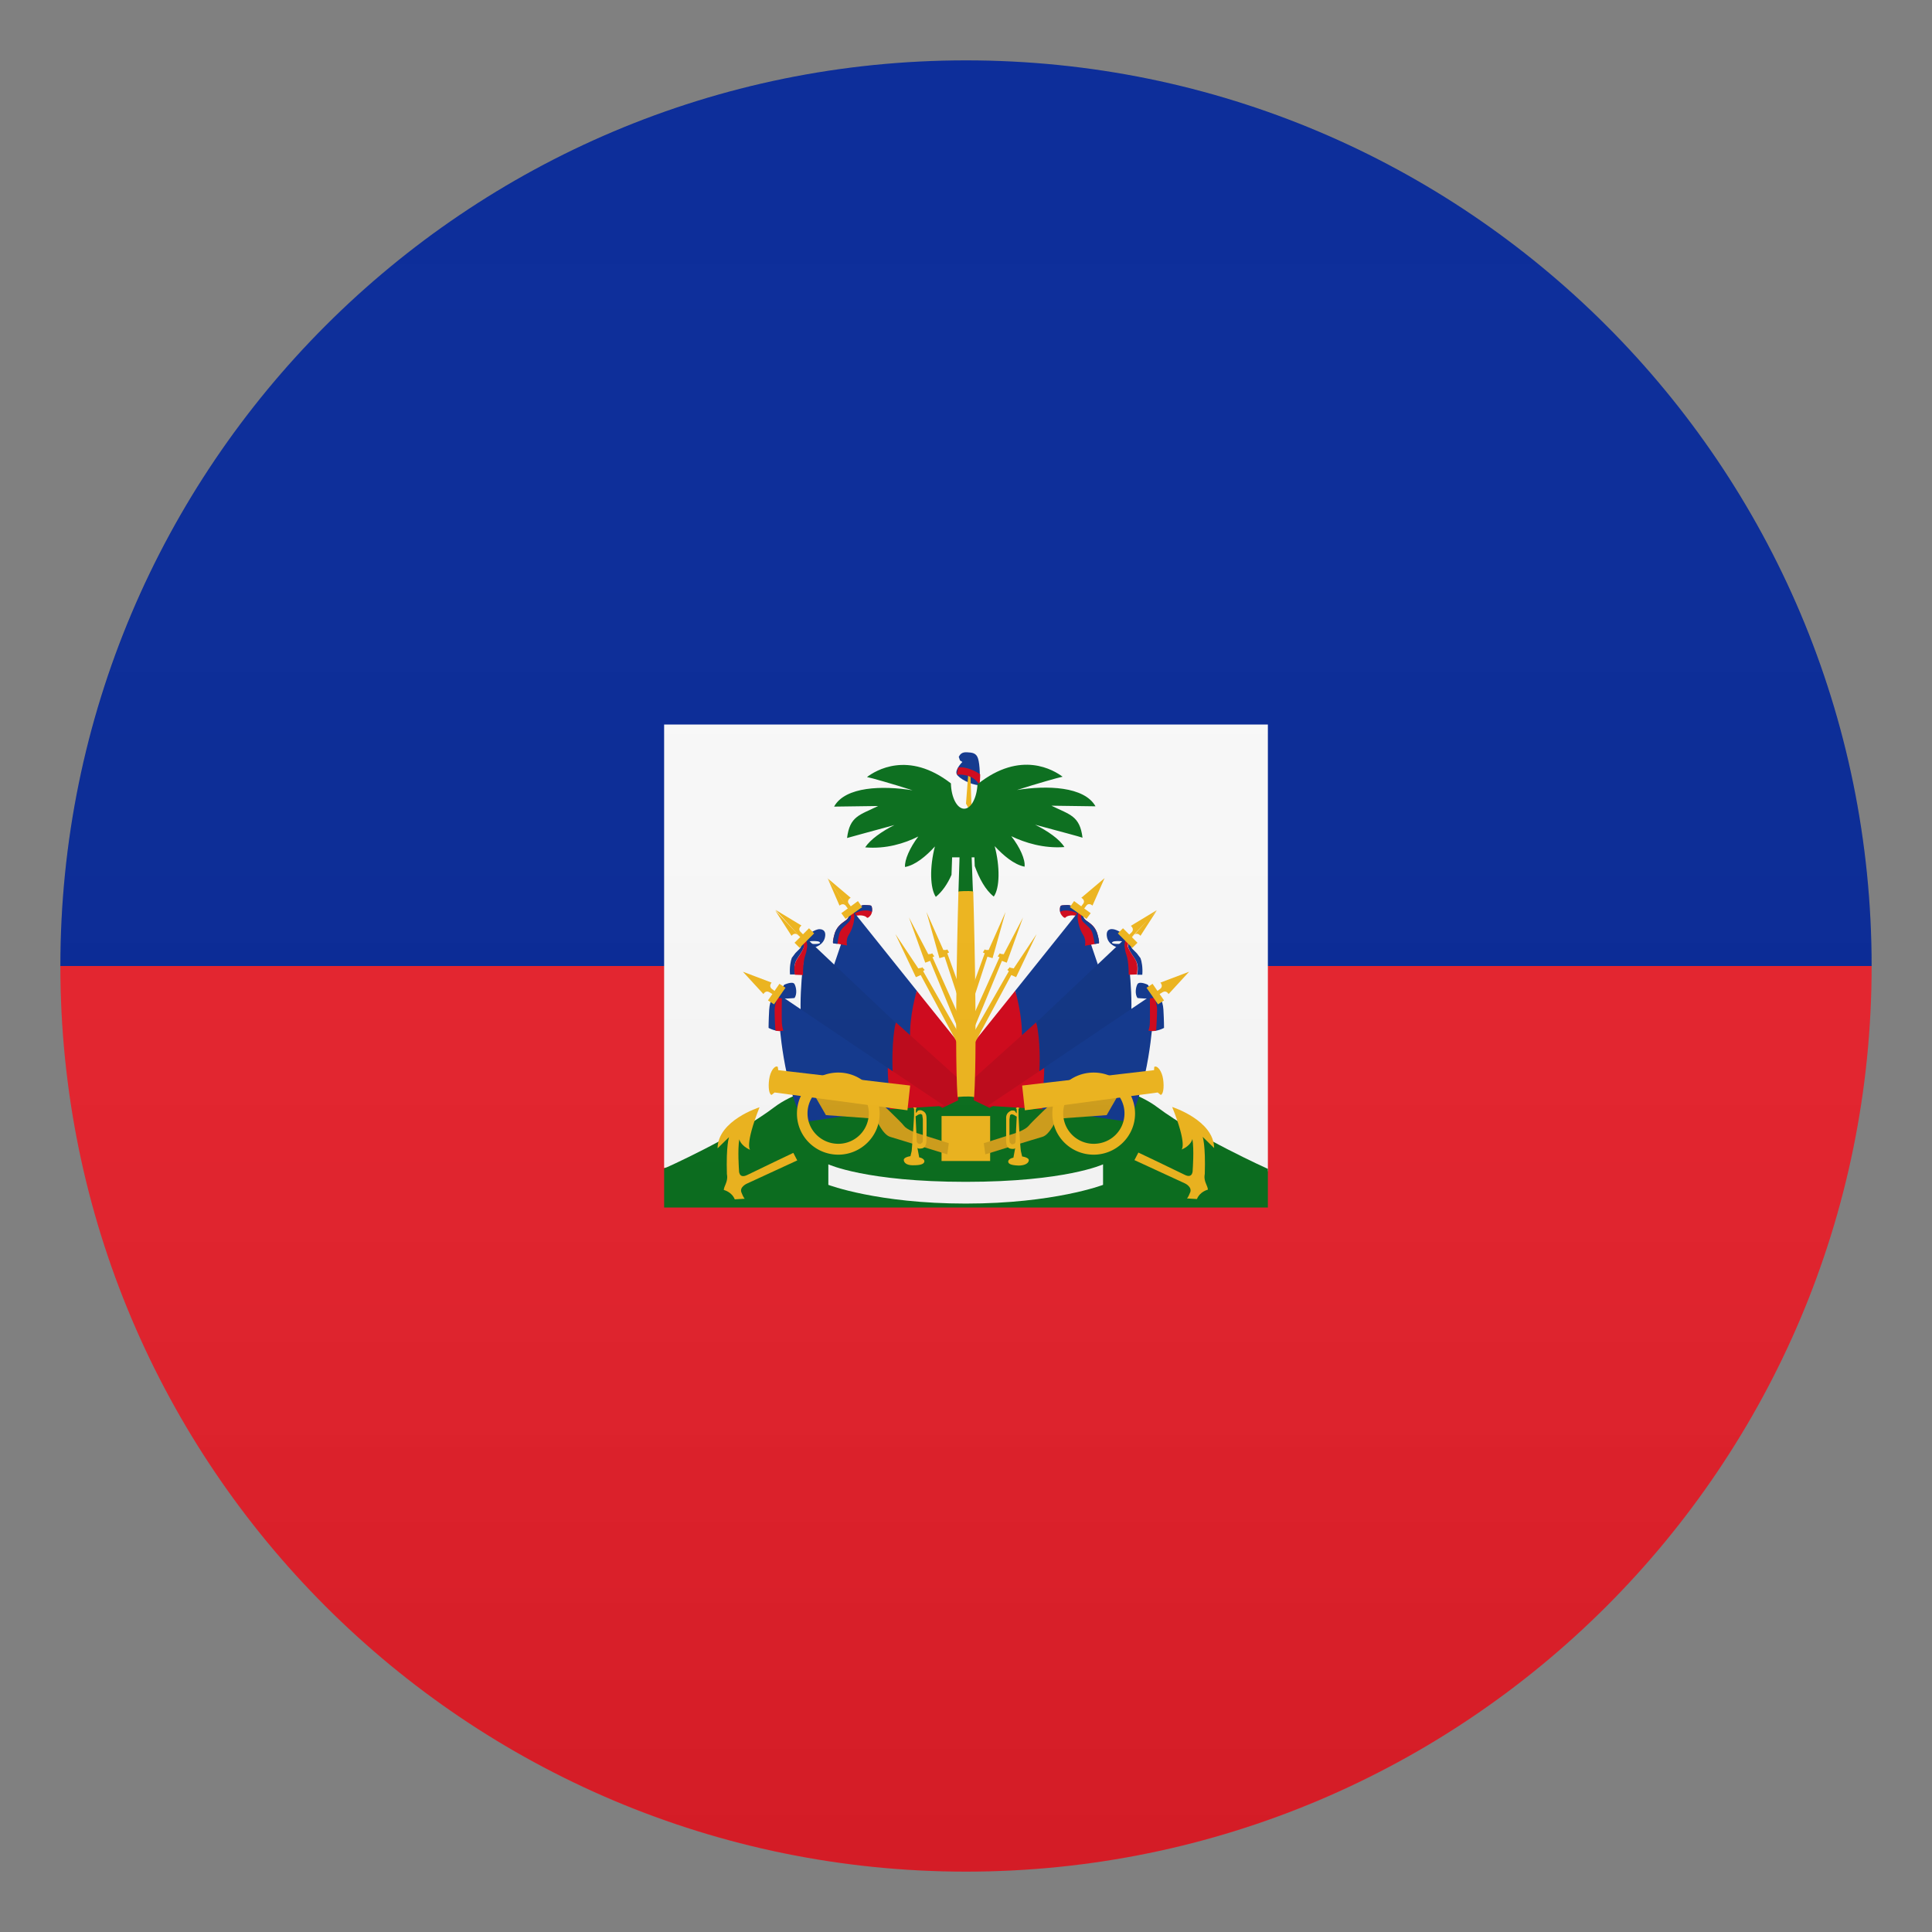 <svg xmlns="http://www.w3.org/2000/svg" xml:space="preserve" style="enable-background:new 0 0 64 64" viewBox="0 0 64 64"><rect x="0" y="0" width="64" height="64" fill="#808080" stroke="none"/><path d="M32 62c16.57 0 30-13.43 30-30H2c0 16.57 13.43 30 30 30z" style="fill:#e81c27"/><path d="M32 2C15.43 2 2 15.43 2 32h60C62 15.43 48.57 2 32 2z" style="fill:#002395"/><path d="M32.31 36.55h.01-.01z" style="fill:#016a16"/><path d="M22 24v14.69c.23-.16 19.78-.01 20 .11V24H22z" style="fill:#fcfcfc"/><path d="M25.66 36.67c-1.32 1-3.66 2.04-3.66 2.04V40h20v-1.28s-2.34-1.05-3.66-2.04c-2.19-1.67-10.49-1.67-12.68-.01z" style="fill:#016a16"/><path d="M31.19 36.97h1.61v1.49h-1.61z" style="fill:#f1b517"/><path d="m31.88 25.24-.08-.05-.04-.12c.04-.07.09-.16.27-.15.18.01.31.02.37.21s.08.68.03.88c-.27-.01-.68-.23-.74-.37-.06-.15.19-.4.19-.4z" style="fill:#0a328c"/><path d="M31.78 25.42h-.01l-.03.01-.04.21.02.03.02-.01s.48-.04.69.32l.01.02c.02-.08.03-.21.03-.35-.34-.23-.62-.24-.69-.23z" style="fill:#d20014"/><path d="m32.07 25.7-.07.92c.07.12.11.21.11.21s.01-.07.07-.18l-.03-.91-.08-.04z" style="fill:#f1b517"/><path d="M35.35 29.98c-.19.01-.2.01-.22.04-.02.03-.05.19.04.3.09.11.12.09.14.06.02-.02.14-.09.37-.04l.18-.13c-.01.01-.32-.24-.51-.23z" style="fill:#d20014"/><path d="M35.37 29.98h-.02c-.19.01-.2.01-.22.04-.01.02-.03.1-.01.19.03-.03.09-.05.21-.05.24.01.38.11.38.11l.02.02.11-.08c.01.01-.28-.22-.47-.23z" style="fill:#0a328c"/><path d="m32.29 34.49 1.34-1.67.55 1.37-1.9 1.57z" style="fill:#d20014"/><path d="M33.63 32.82s.26.85.22 1.63l2.64-2.14-.73-2.15-2.13 2.66z" style="fill:#0a328c"/><path d="m32.23 35.75 2.09-1.88.67 1.62-2.21 1.21-.52-.25-.02-.44z" style="fill:#bf0012"/><path d="M37.47 33.65c.06-.98-.16-2.42-.16-2.42l-.01-.17-2.97 2.81s.17.64.09 1.8l3.05-2.02z" style="fill:#092e82"/><path d="m34.34 30.94-.68 1.43-.16-.07-1.23 2.29-.01-.39 1.16-2.03-.05-.04.08-.09.04.03v-.01l.09.02zm-.45-.55-.54 1.5-.16-.06-.99 2.4-.05-.38.96-2.14-.06-.03.07-.1.04.02.09.01zm-.58-.18-.43 1.53-.17-.05-.81 2.47-.08-.38.8-2.2-.06-.03.06-.1.04.02h.09z" style="fill:#f1b517"/><path d="M34.6 35.37v1.38l-1.88-.12z" style="fill:#d20014"/><path d="M38.19 33.76s-.13 2.26-.83 3.4l-2.84-.42.08-1.38 3.59-2.42v.82z" style="fill:#0a328c"/><path d="M38.36 32.94s.16.16.18.51c.02.35.02.6.02.6s-.26.15-.5.09c0 0 .04-.1.05-.25v-.9l.25-.05z" style="fill:#0a328c"/><path d="m38.21 32.99-.12.01c0 .01.01.75 0 .89 0 .15-.05.25-.05.25.09.02.18.02.26 0 0-.03.03-.46.03-.69 0-.23-.12-.46-.12-.46z" style="fill:#d20014"/><path d="M39.65 39.72c.1-.25.36-.31.36-.31s.02-.02-.06-.2c-.08-.18-.04-.32-.04-.32.03-.97-.07-1.23-.07-1.23l.38.37c-.01-.92-1.39-1.36-1.39-1.36.51 1.27.31 1.41.31 1.41.32-.13.36-.35.36-.35.06.35.01 1.02.01 1.02s.02.32-.28.16c-.3-.15-1.52-.73-1.52-.73l-.13.25 1.67.77s.24.11.18.29c-.07.18-.11.21-.11.21l.33.02z" style="fill:#f1b517"/><path d="M37.48 31.22s-.5-.09-.62-.02c-.12.07.21.08.28.06l-.13.12s-.29-.07-.34-.34c-.05-.27.14-.27.19-.26.04 0 .3.04.62.44z" style="fill:#0a328c"/><path d="m37.39 31.19-.02.18c.16.41.39.42.3.92h.17c.02-.23-.02-.45-.06-.55l-.12-.16-.15-.15c-.08-.09-.02-.2-.02-.2l-.1-.04z" style="fill:#0a328c"/><path d="M37.28 31.15s-.03.08-.03.19l.03.18.06.2c.03.14.05.31.05.57l.27-.01c.09-.5-.13-.51-.3-.92l.02-.18-.1-.03z" style="fill:#d20014"/><path d="m37.04 36.28-.38.66-1.52.11-.14.02s-.22.52-.47.59c-.25.07-1.89.58-1.89.58l-.05-.37 1.07-.34s.31-.11.41-.23c.09-.12.87-.86.87-.86l2.1-.16z" style="fill:#d19d14"/><path d="M38.27 35.33c.08-.01.22.15.26.42.04.28 0 .51-.08.52l-.1-.08-4.4.59-.09-.82 4.37-.51c.01-.11-.01-.11.04-.12z" style="fill:#f1b517"/><path d="M36.23 35.53c.76 0 1.37.61 1.37 1.36 0 .75-.62 1.36-1.37 1.36-.76 0-1.37-.61-1.37-1.36-.01-.76.61-1.36 1.37-1.36zm0 .34a1.01 1.01 0 1 0 0 2.02c.57 0 1.02-.45 1.02-1.01 0-.55-.46-1.01-1.02-1.01zm-2.53.81.07.02-.03.04v.2c0 .06.05 1.02.08 1.2l.04.17s.23.03.22.13c-.01.1-.14.17-.34.17-.26-.01-.33-.06-.34-.12-.01-.06.06-.12.17-.14l.06-.32s-.01.05-.16.02c-.15-.03-.14-.25-.14-.25v-.79c.01-.12.08-.18.17-.22.08-.01.13 0 .14.05l.04.04v-.13l-.03-.04.05-.03zm-.19.23-.05.03-.02.14v.72l.01.05.07.06.08-.02.04-.05.03-.64.01-.21-.1-.06-.07-.02z" style="fill:#f1b517"/><path d="M35.86 30.23s-.02.17.13.27.32.21.38.5c.07.29.02.25.02.25l-.45.08s.05-.2-.06-.36c-.11-.16-.27-.63-.12-.81l.1.07z" style="fill:#d20014"/><path d="M35.85 30.21c-.03.07-.07.22.03.33.14.14.27.21.32.41.03.12.05.24.06.32l.13-.02s.05.03-.02-.25c-.07-.29-.24-.4-.38-.5-.15-.1-.13-.27-.13-.27l-.01-.02zm2.17 2.41s-.27-.13-.34-.02c-.06.11-.09.33 0 .46 0 0 .39.05.59-.02l.03-.02-.28-.4z" style="fill:#0a328c"/><path d="m38.32 30.16-.54.84s-.1-.13-.21-.03l-.11.1m.86-.92-.86.52s.13.1.03.21l-.11.11.09.09" style="fill:#f1b517"/><path d="m37.2 30.75.48.48-.17.17-.48-.48zm-.61-1.66-.4.91s-.12-.12-.21.01l-.09.12m.7-1.04-.77.65s.15.08.06.2l-.09.12.1.07" style="fill:#f1b517"/><path d="m35.58 29.85.55.4-.14.19-.55-.39zm2.86 2.7s.11.12-.01.21l-.12.09.07.1.13-.08c.13-.08.2.06.2.06l.68-.74-.95.36z" style="fill:#f1b517"/><path d="m38.18 32.59.38.55-.2.13-.38-.55z" style="fill:#f1b517"/><path d="M28.65 29.98c.19.01.2.01.22.04.02.03.05.19-.03.3-.09.11-.12.09-.14.06-.02-.02-.14-.09-.37-.04l-.18-.13c0 .01.31-.24.5-.23z" style="fill:#d20014"/><path d="M28.63 29.98h.02c.19.01.2.01.22.04.01.02.03.1.01.19-.03-.03-.09-.05-.21-.05a.75.75 0 0 0-.38.11l-.02.02-.11-.08c-.01.01.28-.22.47-.23z" style="fill:#0a328c"/><path d="m31.72 35.76-1.9-1.57.55-1.37 1.34 1.67z" style="fill:#d20014"/><path d="m28.24 30.16-.73 2.15 2.64 2.14c-.04-.79.22-1.63.22-1.63l-2.13-2.66z" style="fill:#0a328c"/><path d="m31.76 36.01-.02.44-.52.25-2.21-1.21.67-1.62 2.09 1.88z" style="fill:#bf0012"/><path d="M29.58 35.68c-.07-1.16.09-1.8.09-1.8l-2.97-2.81-.01.17s-.22 1.44-.16 2.42l3.05 2.02z" style="fill:#092e82"/><path d="m30.42 32.08.09-.02v.01l.04-.03.08.09-.05.04 1.16 2.03-.01.39-1.23-2.29-.16.07-.68-1.43zm.33-.47.09-.01.04-.02.07.1-.06.03.96 2.14-.05.38-.99-2.4-.16.06-.54-1.5zm.5-.14h.09l.04-.02.06.1-.06.03.8 2.2-.08.38-.81-2.47-.17.05-.43-1.53z" style="fill:#f1b517"/><path d="m31.28 36.63-1.88.12v-1.38z" style="fill:#d20014"/><path d="m25.81 32.95 3.59 2.42.08 1.38-2.84.42c-.7-1.14-.83-3.4-.83-3.4v-.82z" style="fill:#0a328c"/><path d="M25.91 32.99s-.01.75 0 .9c0 .15.05.25.05.25-.24.06-.5-.09-.5-.09s0-.24.02-.6c.02-.35.18-.51.18-.51l.25.05z" style="fill:#0a328c"/><path d="M25.79 32.99s-.12.23-.13.46c0 .23.02.66.03.69.08.02.17.02.26 0 0 0-.04-.1-.05-.25-.01-.14 0-.88 0-.89l-.11-.01z" style="fill:#d20014"/><path d="M24.67 39.71s-.04-.03-.11-.21.18-.29.18-.29l1.67-.77-.13-.25s-1.22.58-1.52.73c-.3.15-.28-.16-.28-.16s-.05-.67.01-1.02c0 0 .04.21.36.35 0 0-.19-.14.31-1.41 0 0-1.38.43-1.39 1.36l.38-.37s-.1.26-.07 1.23c0 0 .04.13-.04.32-.08.18-.06.2-.06.2s.26.06.36.31l.33-.02z" style="fill:#f1b517"/><path d="M27.14 30.78c.04 0 .24 0 .19.26-.05.27-.34.34-.34.34l-.13-.12c.07.02.4.02.28-.06-.12-.07-.62.02-.62.02.32-.4.58-.44.62-.44z" style="fill:#0a328c"/><path d="M26.52 31.22s.06.11-.02.2l-.15.15-.12.16c-.04.1-.08.32-.06.55h.17c-.09-.5.13-.51.3-.92l-.02-.18-.1.04z" style="fill:#0a328c"/><path d="m26.61 31.19.02.18c-.16.41-.38.42-.3.92l.27.01c0-.26.02-.43.05-.57l.06-.2.03-.18c0-.11-.03-.19-.03-.19l-.1.03z" style="fill:#d20014"/><path d="M29.08 36.44s.78.73.87.86c.09.12.41.23.41.23l1.07.34-.05.37s-1.65-.51-1.89-.58c-.25-.07-.47-.59-.47-.59l-.14-.02-1.52-.11-.38-.66 2.1.16z" style="fill:#d19d14"/><path d="m25.78 35.45 4.37.51-.09.82-4.4-.59-.1.08c-.08-.01-.12-.24-.08-.52.04-.28.18-.44.26-.42.04.01.02.01.04.12z" style="fill:#f1b517"/><path d="M27.77 35.53c.76 0 1.37.61 1.37 1.36 0 .75-.62 1.36-1.37 1.36-.76 0-1.37-.61-1.37-1.36 0-.76.61-1.36 1.37-1.36zm-1.02 1.35c0 .56.46 1.01 1.02 1.01a1.01 1.01 0 1 0 0-2.02c-.57 0-1.02.46-1.02 1.01zm3.55-.2.07.02-.03.04v.13l.04-.04c.01-.04.06-.06.14-.05.1.04.16.09.17.22.01.12 0 .79 0 .79s0 .22-.14.25c-.15.03-.16-.02-.16-.02l.06.32c.11.02.18.08.17.14-.01.06-.08.12-.34.12-.21.01-.33-.06-.34-.17-.01-.1.22-.13.22-.13l.04-.17c.02-.19.08-1.14.08-1.2v-.2l-.03-.04.05-.01zm.13.24-.1.06.01.21.03.64.04.05.08.02.07-.06.01-.05v-.72l-.02-.14-.05-.03-.07.02z" style="fill:#f1b517"/><path d="M28.24 30.15c.15.19-.01.65-.12.81-.11.16-.06.36-.06.36l-.45-.08s-.05.03.02-.25c.07-.29.24-.4.38-.5.15-.1.13-.27.13-.27l.1-.07z" style="fill:#d20014"/><path d="M28.14 30.23s.02.17-.13.27c-.14.1-.32.21-.38.5-.07.29-.02.25-.02.25l.13.02c.01-.08.03-.2.06-.32.05-.19.18-.26.32-.41.11-.11.06-.27.03-.33l-.01.02zm-2.44 2.79.03.02c.2.07.59.02.59.02.09-.13.06-.35 0-.46-.06-.11-.34.02-.34.02l-.28.4z" style="fill:#0a328c"/><path d="m26.54 31.07-.11-.1c-.11-.1-.21.03-.21.03l-.54-.84m.86.91.09-.09-.11-.11c-.11-.11.03-.21.03-.21l-.86-.52" style="fill:#f1b517"/><path d="m26.97 30.92-.48.48-.17-.17.48-.48zm1.14-.79-.09-.12c-.09-.12-.21-.01-.21-.01l-.4-.92m.7 1.05.1-.07-.09-.12c-.09-.12.06-.2.06-.2l-.77-.65" style="fill:#f1b517"/><path d="m28.56 30.05-.55.39-.14-.19.55-.4zm-3 2.5s-.11.12.01.21l.12.09-.07.1-.13-.08c-.13-.08-.2.06-.2.06l-.68-.74.95.36z" style="fill:#f1b517"/><path d="m26.02 32.72-.38.55-.2-.13.38-.55z" style="fill:#f1b517"/><path d="m31.75 29.55.07-2.25.32-.17.09 2.42z" style="fill:#016a16"/><path d="M32.24 29.53s.15 4.95.03 6.81m-.03-6.81c-.18-.03-.49 0-.49 0s-.15 4.95-.03 6.81c0 0 .34-.04.55 0" style="fill:#f1b517"/><path d="M27.44 38.57v.68s1.63.62 4.55.62c2.93 0 4.55-.62 4.55-.62v-.68s-1.24.58-4.55.58c-3.3 0-4.55-.58-4.55-.58z" style="fill:#fcfcfc"/><path d="M32.28 28.39s0 .11.01.3c.15.41.35.79.63 1.01.2-.28.21-.99.03-1.67.29.31.64.61.99.68.03-.23-.15-.64-.44-1.01.46.22 1.07.41 1.76.36-.17-.27-.55-.53-.97-.74.78.21 1.53.41 1.57.43-.09-.73-.42-.76-1.03-1.06l1.46.02c-.37-.66-1.61-.7-2.6-.54.62-.2 1.39-.42 1.51-.44-.28-.21-1.38-.9-2.82.25-.02.45-.21.81-.44.81-.24 0-.43-.38-.44-.84-1.42-1.1-2.5-.42-2.78-.21.12.02.89.24 1.51.44-.99-.16-2.23-.13-2.6.54l1.46-.02c-.61.3-.94.33-1.03 1.06.04-.01.79-.22 1.57-.43-.42.21-.8.48-.97.74.69.06 1.3-.13 1.76-.36-.28.37-.46.78-.44 1.01.34-.06.7-.36.99-.68-.18.69-.16 1.39.03 1.67.21-.17.39-.43.52-.73.01-.35.02-.58.02-.58h.74z" style="fill:#016a16"/><linearGradient id="a" x1="32" x2="32" y1="62" y2="2" gradientUnits="userSpaceOnUse"><stop offset="0" style="stop-color:#1a1a1a"/><stop offset=".102" style="stop-color:#393939;stop-opacity:.949"/><stop offset=".347" style="stop-color:#7f7f7f;stop-opacity:.826"/><stop offset=".569" style="stop-color:#b6b6b6;stop-opacity:.716"/><stop offset=".758" style="stop-color:#dedede;stop-opacity:.621"/><stop offset=".908" style="stop-color:#f6f6f6;stop-opacity:.546"/><stop offset="1" style="stop-color:#fff;stop-opacity:.5"/></linearGradient><circle cx="32" cy="32" r="30" style="opacity:.1;fill:url(#a)"/></svg>